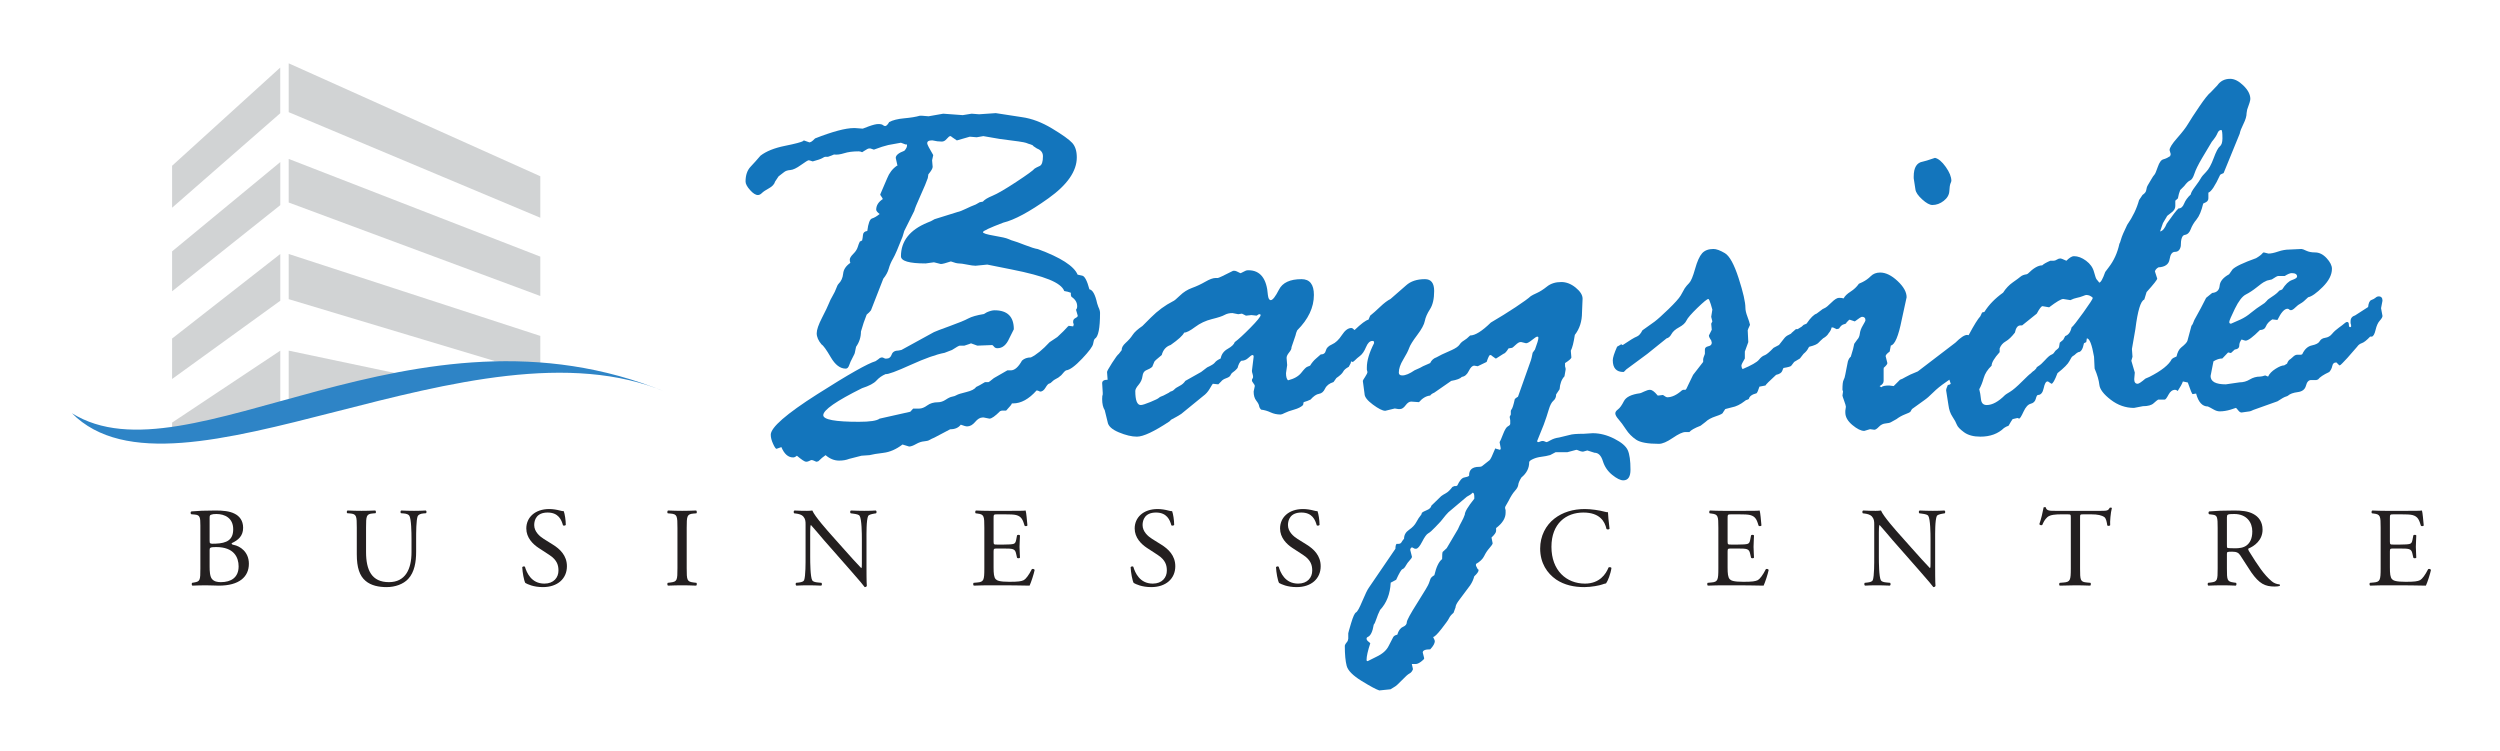 <?xml version="1.0" encoding="UTF-8" standalone="no"?> <svg xmlns="http://www.w3.org/2000/svg" xmlns:xlink="http://www.w3.org/1999/xlink" xmlns:serif="http://www.serif.com/" width="100%" height="100%" viewBox="0 0 1191 358" version="1.1" xml:space="preserve" style="fill-rule:evenodd;clip-rule:evenodd;stroke-linejoin:round;stroke-miterlimit:2;"> <g id="Layer-1" serif:id="Layer 1"> <g transform="matrix(1,0,0,1,99.863,252.233)"> <path d="M0,17.736C0,19.672 0.107,22.412 1.129,23.595C2.152,24.832 3.765,25.101 5.373,25.101C10.156,25.101 13.814,22.949 13.814,17.576C13.814,13.329 11.662,8.386 3.119,8.386C0.214,8.386 0,8.707 0,9.783L0,17.736ZM0,5.267C0,6.773 0.056,6.88 2.793,6.773C8.278,6.557 11.235,4.946 11.235,-0.106C11.235,-5.373 7.312,-7.362 3.226,-7.362C2.045,-7.362 1.236,-7.255 0.753,-7.039C0.214,-6.879 0,-6.609 0,-5.642L0,5.267ZM-4.407,-1.88C-4.407,-5.856 -4.621,-6.879 -7.042,-7.093L-8.762,-7.255C-9.189,-7.576 -9.139,-8.383 -8.706,-8.598C-5.806,-8.868 -2.147,-9.029 2.849,-9.029C6.233,-9.029 9.459,-8.759 11.876,-7.522C14.191,-6.395 15.962,-4.245 15.962,-0.806C15.962,3.064 13.708,5.053 10.481,6.557C10.481,7.096 10.909,7.257 11.5,7.363C14.405,7.903 18.705,10.59 18.705,16.339C18.705,22.575 14.084,26.765 4.406,26.765C2.849,26.765 0.214,26.605 -2.041,26.605C-4.407,26.605 -6.233,26.712 -8.223,26.765C-8.543,26.605 -8.65,25.745 -8.33,25.422L-7.363,25.261C-4.514,24.778 -4.407,24.185 -4.407,18.543L-4.407,-1.88Z" style="fill:rgb(35,31,32);fill-rule:nonzero;"></path> </g> <g transform="matrix(1,0,0,1,196.044,266.045)"> <path d="M0,-9.189C0,-12.522 -0.107,-18.702 -1.018,-20.314C-1.395,-20.96 -2.361,-21.335 -3.709,-21.444L-5.053,-21.551C-5.374,-21.927 -5.267,-22.625 -4.941,-22.841C-2.9,-22.734 -0.911,-22.68 1.185,-22.68C3.439,-22.68 4.89,-22.734 6.828,-22.841C7.256,-22.571 7.205,-21.874 6.935,-21.551L5.643,-21.444C4.3,-21.335 3.282,-20.851 2.956,-20.154C2.203,-18.381 2.203,-12.199 2.203,-9.189L2.203,-3.116C2.203,1.56 1.45,6.503 -1.557,9.729C-3.867,12.256 -7.846,13.652 -11.82,13.652C-15.53,13.652 -19.239,12.953 -21.875,10.696C-24.719,8.332 -26.067,4.41 -26.067,-1.986L-26.067,-14.671C-26.067,-20.261 -26.174,-21.174 -29.289,-21.444L-30.632,-21.551C-30.957,-21.765 -30.851,-22.68 -30.525,-22.841C-27.838,-22.734 -26.012,-22.68 -23.859,-22.68C-21.656,-22.68 -19.885,-22.734 -17.25,-22.841C-16.929,-22.68 -16.822,-21.765 -17.143,-21.551L-18.435,-21.444C-21.549,-21.174 -21.656,-20.261 -21.656,-14.671L-21.656,-3.063C-21.656,5.59 -18.969,11.289 -10.747,11.289C-2.957,11.289 0,5.16 0,-3.009L0,-9.189Z" style="fill:rgb(35,31,32);fill-rule:nonzero;"></path> </g> <g transform="matrix(1,0,0,1,258.633,242.505)"> <path d="M0,37.192C-4.513,37.192 -7.363,35.796 -8.385,35.203C-9.032,34.022 -9.729,30.206 -9.835,27.68C-9.566,27.303 -8.762,27.196 -8.543,27.517C-7.739,30.259 -5.536,35.526 0.697,35.526C5.215,35.526 7.418,32.569 7.418,29.346C7.418,26.98 6.935,24.347 3.007,21.82L-2.096,18.49C-4.783,16.714 -7.902,13.651 -7.902,9.245C-7.902,4.139 -3.923,0 3.063,0C4.727,0 6.666,0.322 8.06,0.699C8.762,0.915 9.515,1.022 9.942,1.022C10.426,2.312 10.909,5.321 10.909,7.578C10.696,7.901 9.835,8.062 9.566,7.739C8.869,5.159 7.418,1.666 2.259,1.666C-3.007,1.666 -4.137,5.159 -4.137,7.632C-4.137,10.751 -1.557,13.007 0.432,14.244L4.727,16.931C8.116,19.027 11.449,22.144 11.449,27.25C11.449,33.162 6.986,37.192 0,37.192" style="fill:rgb(35,31,32);fill-rule:nonzero;"></path> </g> <g transform="matrix(1,0,0,1,322.737,270.666)"> <path d="M0,-19.13C0,-24.829 -0.107,-25.742 -3.277,-26.009L-4.621,-26.119C-4.946,-26.332 -4.839,-27.301 -4.514,-27.462C-1.827,-27.355 0,-27.301 2.259,-27.301C4.406,-27.301 6.233,-27.355 8.92,-27.462C9.245,-27.301 9.352,-26.332 9.027,-26.119L7.683,-26.009C4.513,-25.742 4.406,-24.829 4.406,-19.13L4.406,0.002C4.406,5.699 4.513,6.452 7.683,6.828L9.027,6.989C9.352,7.204 9.245,8.171 8.92,8.332C6.233,8.225 4.406,8.171 2.259,8.171C0,8.171 -1.827,8.225 -4.514,8.332C-4.839,8.171 -4.946,7.311 -4.621,6.989L-3.277,6.828C-0.107,6.452 0,5.699 0,0.002L0,-19.13Z" style="fill:rgb(35,31,32);fill-rule:nonzero;"></path> </g> <g transform="matrix(1,0,0,1,412.796,253.2)"> <path d="M0,16.502C0,18.115 0,24.508 0.158,25.907C0.051,26.228 -0.27,26.498 -0.86,26.498C-1.506,25.585 -3.063,23.702 -7.739,18.382L-20.21,4.193C-21.661,2.527 -25.314,-1.88 -26.444,-3.062L-26.55,-3.062C-26.769,-2.416 -26.82,-1.18 -26.82,0.431L-26.82,12.149C-26.82,14.675 -26.769,21.661 -25.854,23.274C-25.533,23.865 -24.454,24.188 -23.111,24.294L-21.447,24.455C-21.122,24.885 -21.177,25.531 -21.554,25.798C-23.971,25.691 -25.854,25.638 -27.843,25.638C-30.097,25.638 -31.552,25.691 -33.43,25.798C-33.807,25.531 -33.862,24.778 -33.537,24.455L-32.086,24.294C-30.85,24.134 -29.99,23.811 -29.721,23.218C-28.972,21.285 -29.023,14.729 -29.023,12.149L-29.023,-3.383C-29.023,-4.889 -29.079,-6.019 -30.208,-7.255C-30.957,-8.006 -32.249,-8.382 -33.537,-8.543L-34.453,-8.652C-34.773,-8.975 -34.773,-9.779 -34.346,-9.996C-32.086,-9.835 -29.237,-9.835 -28.271,-9.835C-27.411,-9.835 -26.5,-9.889 -25.797,-9.996C-24.724,-7.255 -18.384,-0.16 -16.608,1.83L-11.397,7.687C-7.688,11.826 -5.052,14.835 -2.528,17.415L-2.421,17.415C-2.203,17.146 -2.203,16.286 -2.203,15.158L-2.203,3.656C-2.203,1.13 -2.259,-5.856 -3.281,-7.469C-3.602,-7.953 -4.462,-8.275 -6.614,-8.543L-7.525,-8.652C-7.902,-8.975 -7.851,-9.835 -7.418,-9.996C-4.945,-9.889 -3.119,-9.835 -1.078,-9.835C1.237,-9.835 2.631,-9.889 4.458,-9.996C4.89,-9.726 4.89,-8.975 4.565,-8.652L3.816,-8.543C2.097,-8.275 1.018,-7.846 0.804,-7.415C-0.107,-5.479 0,1.184 0,3.656L0,16.502Z" style="fill:rgb(35,31,32);fill-rule:nonzero;"></path> </g> <g transform="matrix(1,0,0,1,468.937,270.775)"> <path d="M0,-19.348C0,-24.937 -0.107,-25.744 -3.277,-26.118L-4.137,-26.227C-4.462,-26.441 -4.355,-27.41 -4.03,-27.571C-1.72,-27.464 0.106,-27.41 2.311,-27.41L12.415,-27.41C15.855,-27.41 19.025,-27.41 19.671,-27.571C19.992,-26.657 20.317,-22.787 20.531,-20.422C20.317,-20.098 19.457,-19.992 19.187,-20.315C18.379,-22.841 17.896,-24.721 15.102,-25.421C13.973,-25.69 12.253,-25.744 9.887,-25.744L6.02,-25.744C4.406,-25.744 4.406,-25.635 4.406,-23.594L4.406,-12.845C4.406,-11.339 4.569,-11.339 6.182,-11.339L9.296,-11.339C11.556,-11.339 13.22,-11.446 13.865,-11.662C14.512,-11.876 14.889,-12.199 15.158,-13.542L15.585,-15.745C15.855,-16.069 16.766,-16.069 16.984,-15.692C16.984,-14.402 16.766,-12.306 16.766,-10.265C16.766,-8.329 16.984,-6.286 16.984,-5.106C16.766,-4.729 15.855,-4.729 15.585,-5.052L15.102,-7.146C14.889,-8.116 14.512,-8.919 13.438,-9.189C12.685,-9.405 11.393,-9.459 9.296,-9.459L6.182,-9.459C4.569,-9.459 4.406,-9.405 4.406,-8.006L4.406,-0.43C4.406,2.42 4.569,4.247 5.429,5.16C6.075,5.806 7.2,6.397 11.932,6.397C16.068,6.397 17.631,6.183 18.812,5.59C19.778,5.053 21.229,3.173 22.628,0.377C23.004,0.108 23.757,0.27 23.971,0.754C23.595,2.633 22.251,6.773 21.554,8.223C16.715,8.116 11.932,8.063 7.148,8.063L2.311,8.063C0,8.063 -1.827,8.116 -4.997,8.223C-5.322,8.063 -5.43,7.203 -5.104,6.88L-3.333,6.719C-0.27,6.45 0,5.643 0,0.001L0,-19.348Z" style="fill:rgb(35,31,32);fill-rule:nonzero;"></path> </g> <g transform="matrix(1,0,0,1,548.464,242.505)"> <path d="M0,37.192C-4.514,37.192 -7.362,35.796 -8.386,35.203C-9.026,34.022 -9.729,30.206 -9.836,27.68C-9.566,27.303 -8.762,27.196 -8.543,27.517C-7.739,30.259 -5.536,35.526 0.697,35.526C5.216,35.526 7.419,32.569 7.419,29.346C7.419,26.98 6.936,24.347 3.012,21.82L-2.097,18.49C-4.783,16.714 -7.902,13.651 -7.902,9.245C-7.902,4.139 -3.923,0 3.063,0C4.732,0 6.666,0.322 8.061,0.699C8.762,0.915 9.515,1.022 9.942,1.022C10.426,2.312 10.909,5.321 10.909,7.578C10.695,7.901 9.836,8.062 9.566,7.739C8.869,5.159 7.419,1.666 2.259,1.666C-3.012,1.666 -4.137,5.159 -4.137,7.632C-4.137,10.751 -1.557,13.007 0.428,14.244L4.732,16.931C8.116,19.027 11.448,22.144 11.448,27.25C11.448,33.162 6.986,37.192 0,37.192" style="fill:rgb(35,31,32);fill-rule:nonzero;"></path> </g> <g transform="matrix(1,0,0,1,617.723,242.505)"> <path d="M0,37.192C-4.514,37.192 -7.363,35.796 -8.386,35.203C-9.027,34.022 -9.729,30.206 -9.836,27.68C-9.566,27.303 -8.762,27.196 -8.543,27.517C-7.739,30.259 -5.536,35.526 0.697,35.526C5.215,35.526 7.419,32.569 7.419,29.346C7.419,26.98 6.936,24.347 3.012,21.82L-2.097,18.49C-4.783,16.714 -7.902,13.651 -7.902,9.245C-7.902,4.139 -3.923,0 3.063,0C4.731,0 6.666,0.322 8.06,0.699C8.762,0.915 9.515,1.022 9.942,1.022C10.426,2.312 10.909,5.321 10.909,7.578C10.695,7.901 9.836,8.062 9.566,7.739C8.869,5.159 7.419,1.666 2.259,1.666C-3.012,1.666 -4.137,5.159 -4.137,7.632C-4.137,10.751 -1.558,13.007 0.428,14.244L4.731,16.931C8.116,19.027 11.448,22.144 11.448,27.25C11.448,33.162 6.986,37.192 0,37.192" style="fill:rgb(35,31,32);fill-rule:nonzero;"></path> </g> <g transform="matrix(1,0,0,1,740.506,275.129)"> <path d="M0,-28.055C3.923,-31.118 8.92,-32.624 14.507,-32.624C17.412,-32.624 21.498,-32.032 24.021,-31.332C24.668,-31.172 25.045,-31.065 25.528,-31.118C25.579,-29.882 25.849,-26.495 26.281,-23.219C26.012,-22.842 25.202,-22.788 24.826,-23.109C24.021,-26.765 21.604,-30.958 13.81,-30.958C5.587,-30.958 -1.399,-25.744 -1.399,-14.619C-1.399,-3.331 5.75,2.903 14.563,2.903C21.498,2.903 24.562,-1.611 25.798,-4.784C26.174,-5.051 26.979,-4.944 27.192,-4.567C26.815,-1.774 25.421,1.773 24.612,2.796C23.971,2.903 23.324,3.118 22.734,3.332C21.549,3.762 17.682,4.569 14.242,4.569C9.403,4.569 4.783,3.602 0.859,0.969C-3.439,-1.988 -6.772,-6.88 -6.772,-13.813C-6.772,-19.779 -4.086,-24.885 0,-28.055" style="fill:rgb(35,31,32);fill-rule:nonzero;"></path> </g> <g transform="matrix(1,0,0,1,818.624,270.775)"> <path d="M0,-19.348C0,-24.937 -0.107,-25.744 -3.277,-26.118L-4.137,-26.227C-4.463,-26.441 -4.355,-27.41 -4.03,-27.571C-1.72,-27.464 0.106,-27.41 2.31,-27.41L12.415,-27.41C15.854,-27.41 19.025,-27.41 19.671,-27.571C19.992,-26.657 20.317,-22.787 20.531,-20.422C20.317,-20.098 19.457,-19.992 19.187,-20.315C18.379,-22.841 17.896,-24.721 15.102,-25.421C13.973,-25.69 12.253,-25.744 9.887,-25.744L6.02,-25.744C4.406,-25.744 4.406,-25.635 4.406,-23.594L4.406,-12.845C4.406,-11.339 4.569,-11.339 6.182,-11.339L9.296,-11.339C11.556,-11.339 13.22,-11.446 13.865,-11.662C14.512,-11.876 14.888,-12.199 15.158,-13.542L15.585,-15.745C15.854,-16.069 16.766,-16.069 16.984,-15.692C16.984,-14.402 16.766,-12.306 16.766,-10.265C16.766,-8.329 16.984,-6.286 16.984,-5.106C16.766,-4.729 15.854,-4.729 15.585,-5.052L15.102,-7.146C14.888,-8.116 14.512,-8.919 13.438,-9.189C12.685,-9.405 11.393,-9.459 9.296,-9.459L6.182,-9.459C4.569,-9.459 4.406,-9.405 4.406,-8.006L4.406,-0.43C4.406,2.42 4.569,4.247 5.429,5.16C6.075,5.806 7.2,6.397 11.932,6.397C16.068,6.397 17.631,6.183 18.812,5.59C19.778,5.053 21.229,3.173 22.627,0.377C23.004,0.108 23.757,0.27 23.971,0.754C23.595,2.633 22.251,6.773 21.554,8.223C16.715,8.116 11.932,8.063 7.148,8.063L2.31,8.063C0,8.063 -1.827,8.116 -4.997,8.223C-5.322,8.063 -5.43,7.203 -5.104,6.88L-3.333,6.719C-0.27,6.45 0,5.643 0,0.001L0,-19.348Z" style="fill:rgb(35,31,32);fill-rule:nonzero;"></path> </g> <g transform="matrix(1,0,0,1,921.907,253.2)"> <path d="M0,16.502C0,18.115 0,24.508 0.158,25.907C0.052,26.228 -0.27,26.498 -0.859,26.498C-1.506,25.585 -3.063,23.702 -7.739,18.382L-20.21,4.193C-21.66,2.527 -25.313,-1.88 -26.443,-3.062L-26.551,-3.062C-26.769,-2.416 -26.82,-1.18 -26.82,0.431L-26.82,12.149C-26.82,14.675 -26.769,21.661 -25.854,23.274C-25.532,23.865 -24.454,24.188 -23.11,24.294L-21.446,24.455C-21.121,24.885 -21.177,25.531 -21.554,25.798C-23.971,25.691 -25.854,25.638 -27.843,25.638C-30.097,25.638 -31.552,25.691 -33.43,25.798C-33.807,25.531 -33.862,24.778 -33.537,24.455L-32.086,24.294C-30.85,24.134 -29.99,23.811 -29.721,23.218C-28.972,21.285 -29.023,14.729 -29.023,12.149L-29.023,-3.383C-29.023,-4.889 -29.079,-6.019 -30.209,-7.255C-30.957,-8.006 -32.249,-8.382 -33.537,-8.543L-34.452,-8.652C-34.773,-8.975 -34.773,-9.779 -34.346,-9.996C-32.086,-9.835 -29.237,-9.835 -28.271,-9.835C-27.41,-9.835 -26.499,-9.889 -25.797,-9.996C-24.724,-7.255 -18.384,-0.16 -16.607,1.83L-11.397,7.687C-7.687,11.826 -5.053,14.835 -2.528,17.415L-2.422,17.415C-2.203,17.146 -2.203,16.286 -2.203,15.158L-2.203,3.656C-2.203,1.13 -2.259,-5.856 -3.281,-7.469C-3.602,-7.953 -4.462,-8.275 -6.614,-8.543L-7.525,-8.652C-7.901,-8.975 -7.851,-9.835 -7.418,-9.996C-4.945,-9.889 -3.118,-9.835 -1.078,-9.835C1.236,-9.835 2.631,-9.889 4.458,-9.996C4.891,-9.726 4.891,-8.975 4.564,-8.652L3.816,-8.543C2.097,-8.275 1.019,-7.846 0.805,-7.415C-0.106,-5.479 0,1.184 0,3.656L0,16.502Z" style="fill:rgb(35,31,32);fill-rule:nonzero;"></path> </g> <g transform="matrix(1,0,0,1,990.943,249.762)"> <path d="M0,21.014C0,26.657 0.106,27.463 3.226,27.733L4.945,27.893C5.267,28.109 5.159,29.076 4.839,29.237C1.775,29.13 -0.056,29.076 -2.203,29.076C-4.355,29.076 -6.233,29.13 -9.673,29.237C-9.999,29.076 -10.105,28.163 -9.673,27.893L-7.739,27.733C-4.677,27.463 -4.407,26.657 -4.407,21.014L-4.407,-3.01C-4.407,-4.677 -4.407,-4.731 -6.02,-4.731L-8.976,-4.731C-11.286,-4.731 -14.242,-4.621 -15.586,-3.385C-16.878,-2.204 -17.412,-1.021 -18.003,0.322C-18.436,0.645 -19.188,0.376 -19.402,-0.054C-18.542,-2.471 -17.738,-5.911 -17.361,-8.061C-17.198,-8.17 -16.502,-8.223 -16.339,-8.061C-16.018,-6.341 -14.242,-6.397 -11.77,-6.397L9.998,-6.397C12.898,-6.397 13.382,-6.504 14.19,-7.901C14.456,-8.007 15.046,-7.954 15.157,-7.74C14.563,-5.537 14.19,-1.181 14.349,0.429C14.135,0.859 13.22,0.859 12.954,0.538C12.792,-0.805 12.415,-2.795 11.606,-3.385C10.375,-4.3 8.329,-4.731 5.373,-4.731L1.557,-4.731C-0.056,-4.731 0,-4.677 0,-2.902L0,21.014Z" style="fill:rgb(35,31,32);fill-rule:nonzero;"></path> </g> <g transform="matrix(1,0,0,1,1060.9,263.466)"> <path d="M0,-4.299C0,-3.33 0,-2.74 0.162,-2.526C0.32,-2.363 1.129,-2.257 3.871,-2.257C5.806,-2.257 7.846,-2.47 9.407,-3.653C10.857,-4.783 12.095,-6.663 12.095,-10.319C12.095,-14.565 9.459,-18.595 3.495,-18.595C0.162,-18.595 0,-18.381 0,-16.875L0,-4.299ZM-4.407,-11.985C-4.407,-17.089 -4.569,-18.005 -6.772,-18.272L-8.493,-18.488C-8.869,-18.755 -8.869,-19.615 -8.437,-19.831C-5.43,-20.101 -1.721,-20.261 3.546,-20.261C6.879,-20.261 10.049,-19.992 12.521,-18.648C15.102,-17.305 16.984,-14.885 16.984,-11.125C16.984,-6.019 12.954,-3.223 10.268,-2.15C9.998,-1.826 10.268,-1.29 10.532,-0.86C14.832,6.073 17.682,10.373 21.335,13.436C22.251,14.243 23.594,14.835 25.044,14.942C25.313,15.049 25.369,15.479 25.1,15.695C24.616,15.855 23.757,15.962 22.734,15.962C18.165,15.962 15.427,14.619 11.611,9.192C10.212,7.203 8.009,3.493 6.345,1.076C5.535,-0.107 4.676,-0.643 2.528,-0.643C0.106,-0.643 0,-0.59 0,0.537L0,7.31C0,12.952 0.106,13.599 3.226,14.029L4.354,14.189C4.676,14.459 4.568,15.372 4.248,15.533C1.826,15.426 0,15.372 -2.147,15.372C-4.407,15.372 -6.341,15.426 -8.869,15.533C-9.19,15.372 -9.297,14.566 -8.977,14.189L-7.633,14.029C-4.514,13.652 -4.407,12.952 -4.407,7.31L-4.407,-11.985Z" style="fill:rgb(35,31,32);fill-rule:nonzero;"></path> </g> <g transform="matrix(1,0,0,1,1134.14,270.775)"> <path d="M0,-19.348C0,-24.937 -0.107,-25.744 -3.277,-26.118L-4.137,-26.227C-4.463,-26.441 -4.355,-27.41 -4.03,-27.571C-1.72,-27.464 0.106,-27.41 2.31,-27.41L12.415,-27.41C15.854,-27.41 19.025,-27.41 19.671,-27.571C19.992,-26.657 20.317,-22.787 20.531,-20.422C20.317,-20.098 19.457,-19.992 19.187,-20.315C18.379,-22.841 17.896,-24.721 15.102,-25.421C13.973,-25.69 12.253,-25.744 9.887,-25.744L6.02,-25.744C4.406,-25.744 4.406,-25.635 4.406,-23.594L4.406,-12.845C4.406,-11.339 4.569,-11.339 6.182,-11.339L9.296,-11.339C11.556,-11.339 13.22,-11.446 13.865,-11.662C14.512,-11.876 14.888,-12.199 15.157,-13.542L15.585,-15.745C15.854,-16.069 16.766,-16.069 16.984,-15.692C16.984,-14.402 16.766,-12.306 16.766,-10.265C16.766,-8.329 16.984,-6.286 16.984,-5.106C16.766,-4.729 15.854,-4.729 15.585,-5.052L15.102,-7.146C14.888,-8.116 14.512,-8.919 13.438,-9.189C12.685,-9.405 11.393,-9.459 9.296,-9.459L6.182,-9.459C4.569,-9.459 4.406,-9.405 4.406,-8.006L4.406,-0.43C4.406,2.42 4.569,4.247 5.429,5.16C6.075,5.806 7.2,6.397 11.932,6.397C16.068,6.397 17.631,6.183 18.812,5.59C19.778,5.053 21.229,3.173 22.627,0.377C23.004,0.108 23.757,0.27 23.971,0.754C23.594,2.633 22.251,6.773 21.554,8.223C16.715,8.116 11.932,8.063 7.148,8.063L2.31,8.063C0,8.063 -1.827,8.116 -4.997,8.223C-5.322,8.063 -5.43,7.203 -5.104,6.88L-3.333,6.719C-0.27,6.45 0,5.643 0,0.001L0,-19.348Z" style="fill:rgb(35,31,32);fill-rule:nonzero;"></path> </g> <g transform="matrix(1,0,0,1,482.602,81.688)"> <path d="M0,110.496L-0.548,110.496C-0.548,110.862 -1.462,112.004 -3.285,113.92L-5.337,113.92L-6.154,114.194C-8.525,116.569 -10.214,117.755 -11.213,117.755L-13.95,117.205L-14.498,117.205C-15.682,117.205 -16.865,117.914 -18.053,119.328C-19.236,120.745 -20.513,121.451 -21.878,121.451C-22.426,121.451 -23.432,121.177 -24.89,120.629C-25.984,122.09 -27.669,122.819 -29.948,122.819L-37.471,126.79C-38.381,127.157 -39.133,127.523 -39.727,127.886C-40.32,128.252 -41.207,128.481 -42.391,128.57C-43.578,128.663 -44.854,129.097 -46.224,129.871C-47.589,130.648 -48.684,131.036 -49.501,131.036L-52.647,130.078C-55.655,132.36 -58.686,133.685 -61.743,134.047C-64.797,134.413 -67.006,134.78 -68.371,135.142L-72.2,135.416L-78.08,136.924C-79.449,137.471 -81.045,137.745 -82.865,137.745C-85.148,137.745 -87.288,136.877 -89.293,135.142C-90.388,135.875 -91.525,136.833 -92.713,138.019L-93.534,138.292C-93.719,138.292 -94.082,138.156 -94.625,137.882C-95.173,137.608 -95.632,137.471 -95.994,137.471C-96.179,137.471 -96.519,137.608 -97.02,137.882C-97.521,138.156 -98.045,138.292 -98.593,138.292C-99.229,138.292 -100.691,137.334 -102.969,135.416C-103.605,135.966 -104.2,136.239 -104.747,136.239C-107.118,136.239 -108.984,134.595 -110.354,131.309L-112.678,132.131C-113.041,132.131 -113.588,131.333 -114.317,129.735C-115.05,128.138 -115.412,126.7 -115.412,125.422C-115.412,121.954 -108.024,115.518 -93.253,106.116C-78.478,96.715 -69.22,91.464 -65.476,90.369L-64.107,89.411C-63.559,88.863 -62.965,88.589 -62.325,88.589C-62.144,88.589 -61.689,88.772 -60.957,89.137L-60.136,89.137C-59.04,89.137 -58.266,88.498 -57.807,87.221C-57.352,85.942 -56.257,85.302 -54.521,85.302L-53.152,85.028L-37.679,76.54C-36.95,76.176 -34.44,75.217 -30.148,73.663C-25.857,72.113 -22.915,70.905 -21.319,70.035C-19.723,69.169 -17.231,68.462 -13.854,67.913L-12.485,67.091C-11.027,66.455 -9.794,66.133 -8.787,66.133C-2.672,66.133 0.386,69.146 0.386,75.171L-1.805,79.551C-3.174,82.657 -5.048,84.207 -7.419,84.207C-8.151,84.207 -8.699,83.956 -9.062,83.455C-9.428,82.954 -9.748,82.702 -10.021,82.702L-17.004,82.975L-20.016,81.88C-20.108,81.971 -21.157,82.337 -23.166,82.975L-25.355,82.975C-25.723,82.975 -26.956,83.66 -29.054,85.028L-32.612,86.397C-36.538,87.13 -41.925,89.046 -48.769,92.148C-55.616,95.254 -59.588,96.715 -60.683,96.53C-62.418,97.263 -63.879,98.288 -65.063,99.611C-66.25,100.935 -68.533,102.144 -71.911,103.239C-84.234,109.357 -90.396,113.646 -90.396,116.11C-90.396,118.211 -84.739,119.26 -73.43,119.26C-68.144,119.26 -64.859,118.759 -63.579,117.755L-48.942,114.468L-47.573,112.962L-44.7,112.962C-43.517,112.962 -42.236,112.46 -40.868,111.456C-39.503,110.452 -37.814,109.949 -35.809,109.949C-34.533,109.949 -33.279,109.538 -32.046,108.717C-30.815,107.895 -29.79,107.415 -28.969,107.278C-28.147,107.142 -27.442,106.893 -26.848,106.526C-26.254,106.162 -24.728,105.684 -22.264,105.088C-19.804,104.496 -18.25,103.698 -17.609,102.692L-15.971,101.871C-15.424,101.506 -14.556,101.005 -13.372,100.365L-11.729,100.365C-11.545,100.365 -10.681,99.727 -9.127,98.447L-2.699,94.751L-1.057,94.751C0.768,94.751 2.545,93.199 4.28,90.095C5.371,89.092 6.786,88.589 8.521,88.589C11.166,87.311 14.135,84.892 17.42,81.332L21.118,78.867C23.309,76.86 24.997,75.171 26.185,73.8C26.366,73.8 26.458,73.712 26.458,73.527L28.648,73.8L28.922,72.979C28.922,72.798 28.83,72.48 28.648,72.021L28.648,71.474C28.648,70.745 29.011,70.197 29.743,69.831C30.473,69.466 30.839,69.1 30.839,68.736L30.018,65.859C30.38,65.495 30.564,64.947 30.564,64.217C30.564,62.391 29.651,60.885 27.827,59.698L27.554,58.876L27.554,57.781C26.64,57.417 25.587,57.143 24.403,56.96C23.671,54.953 21.276,53.125 17.216,51.483C13.152,49.84 7.202,48.244 -0.637,46.69L-12.254,44.363L-17.856,44.911C-18.771,44.911 -20.112,44.727 -21.89,44.363C-23.667,43.999 -24.967,43.816 -25.784,43.816C-26.605,43.816 -27.878,43.496 -29.609,42.855C-32.069,43.679 -33.665,44.089 -34.394,44.089L-37.671,43.266L-41.635,43.816C-49.47,43.816 -53.388,42.674 -53.388,40.392C-53.388,33.181 -49.188,27.841 -40.791,24.371C-39.695,24.008 -38.555,23.461 -37.367,22.728L-26.412,19.306C-25.499,19.123 -24.199,18.62 -22.511,17.799C-20.821,16.977 -19.244,16.293 -17.783,15.746L-15.867,14.65L-14.363,14.376C-13.631,13.465 -12.104,12.528 -9.774,11.57C-7.445,10.611 -3.679,8.419 1.522,4.997C6.729,1.573 9.651,-0.549 10.287,-1.371C10.839,-1.733 11.633,-2.144 12.686,-2.603C13.734,-3.058 14.259,-4.609 14.259,-7.258C14.259,-8.992 13.299,-10.224 11.378,-10.954L9.731,-12.049C9.547,-12.414 9.115,-12.688 8.429,-12.873C7.742,-13.054 7.01,-13.304 6.234,-13.624C5.456,-13.944 1.318,-14.559 -6.181,-15.473L-14.136,-16.842L-17.293,-16.295L-20.586,-16.568L-26.76,-14.789L-29.362,-16.568C-29.362,-16.752 -29.547,-16.842 -29.913,-16.842C-30.28,-16.842 -30.827,-16.408 -31.56,-15.543C-32.289,-14.673 -33.067,-14.241 -33.889,-14.241C-35.354,-14.241 -36.815,-14.422 -38.28,-14.789L-38.828,-14.789C-40.197,-14.789 -40.883,-14.33 -40.883,-13.42C-40.883,-12.873 -39.923,-11.001 -38.007,-7.806L-38.555,-5.34L-38.28,-2.192C-38.28,-1.459 -38.967,-0.275 -40.332,1.369L-40.605,3.148C-41.153,4.791 -42.313,7.577 -44.091,11.5C-45.869,15.427 -46.849,17.847 -47.029,18.759L-51.814,28.342L-52.636,31.082C-54.733,36.468 -56.233,39.936 -57.147,41.487C-58.057,43.04 -58.743,44.637 -59.198,46.28C-59.653,47.922 -60.521,49.52 -61.793,51.072L-67.669,66.133C-68.125,66.773 -68.807,67.457 -69.717,68.188C-70.72,70.652 -71.629,73.345 -72.447,76.266C-72.447,78.915 -73.222,81.332 -74.768,83.523L-75.315,86.123C-75.315,86.49 -75.682,87.336 -76.411,88.657C-77.136,89.981 -77.683,91.19 -78.049,92.285C-78.416,93.382 -78.963,93.93 -79.692,93.93C-82.341,93.93 -84.712,92.127 -86.81,88.52C-88.911,84.914 -90.373,82.885 -91.194,82.428C-92.748,80.602 -93.523,78.823 -93.523,77.087C-93.523,75.445 -92.678,72.979 -90.989,69.694C-89.301,66.407 -88.229,64.172 -87.77,62.985C-87.315,61.799 -86.698,60.542 -85.923,59.22C-85.148,57.897 -84.577,56.709 -84.211,55.659C-83.845,54.61 -83.482,53.902 -83.116,53.536C-81.836,52.26 -81.107,50.641 -80.922,48.676C-80.741,46.713 -79.604,45.001 -77.502,43.542C-77.683,43.085 -77.775,42.582 -77.775,42.034C-77.775,41.306 -77.228,40.392 -76.133,39.297C-75.038,38.202 -74.329,37.13 -74.008,36.079C-73.692,35.03 -73.349,34.14 -72.983,33.409L-71.888,32.861C-71.707,32.131 -71.568,31.242 -71.475,30.191C-71.387,29.142 -70.7,28.525 -69.424,28.342C-68.965,24.693 -68.213,22.707 -67.165,22.387C-66.116,22.067 -64.905,21.359 -63.536,20.265C-64.631,19.443 -65.179,18.759 -65.179,18.209C-65.179,16.202 -64.13,14.514 -62.028,13.144C-62.213,12.688 -62.464,12.254 -62.78,11.843C-63.101,11.433 -63.262,11.138 -63.262,10.953L-59.974,3.285C-58.971,0.731 -57.421,-1.278 -55.319,-2.739L-55.046,-2.739L-55.867,-6.437C-55.867,-7.713 -54.498,-8.855 -51.761,-9.859C-50.754,-10.954 -50.346,-11.959 -50.526,-12.873L-51.213,-12.873L-53.403,-13.694L-59.426,-12.599C-61.068,-12.233 -63.351,-11.502 -66.274,-10.407L-67.917,-10.954L-68.599,-10.954C-68.965,-10.954 -69.698,-10.59 -70.793,-9.859L-71.888,-9.175C-72.436,-9.448 -72.983,-9.586 -73.53,-9.586C-76.268,-9.586 -78.574,-9.289 -80.444,-8.695C-82.314,-8.101 -83.93,-7.895 -85.298,-8.08C-85.846,-7.806 -86.802,-7.44 -88.167,-6.984L-89.536,-6.984C-89.721,-6.984 -90.153,-6.778 -90.835,-6.368C-91.521,-5.957 -93.044,-5.431 -95.416,-4.793C-96.511,-5.157 -97.151,-5.34 -97.333,-5.34C-97.699,-5.34 -98.929,-4.588 -101.022,-3.083C-103.12,-1.575 -104.809,-0.775 -106.085,-0.686C-107.361,-0.594 -108.341,-0.275 -109.027,0.274C-109.709,0.821 -110.596,1.506 -111.691,2.327L-113.334,4.791C-113.696,6.071 -114.68,7.143 -116.272,8.009C-117.868,8.878 -118.986,9.63 -119.623,10.268C-120.263,10.908 -120.899,11.226 -121.535,11.226C-122.634,11.226 -123.887,10.428 -125.298,8.83C-126.713,7.236 -127.419,5.886 -127.419,4.791C-127.419,1.78 -126.621,-0.57 -125.025,-2.259C-123.428,-3.948 -121.855,-5.705 -120.301,-7.532C-117.563,-9.629 -113.708,-11.182 -108.738,-12.188C-103.764,-13.191 -100.822,-13.967 -99.908,-14.515C-99.908,-14.696 -99.819,-14.789 -99.634,-14.789L-97.309,-13.967C-96.762,-13.601 -95.755,-14.193 -94.298,-15.747C-85.904,-19.034 -79.746,-20.677 -75.821,-20.677L-75.273,-20.677L-71.58,-20.403L-68.703,-21.498C-66.698,-22.227 -65.194,-22.593 -64.188,-22.593C-63.093,-22.593 -62.364,-22.433 -61.998,-22.115C-61.635,-21.793 -61.269,-21.635 -60.903,-21.635C-60.355,-21.635 -59.719,-22.273 -58.986,-23.551C-57.255,-24.463 -54.86,-25.059 -51.803,-25.333C-48.745,-25.606 -46.258,-26.017 -44.342,-26.565L-43.521,-26.565L-40.235,-26.291L-33.257,-27.523L-23.952,-26.838L-19.707,-27.523L-16.148,-27.249L-8.209,-27.796L4.241,-25.88C8.896,-25.24 13.688,-23.436 18.612,-20.47C23.539,-17.503 26.736,-15.221 28.193,-13.624C29.655,-12.026 30.384,-9.722 30.384,-6.711C30.384,-0.139 25.872,6.366 16.846,12.802C7.823,19.237 0.667,23.095 -4.619,24.371C-11.094,26.836 -14.328,28.342 -14.328,28.89C-14.328,29.437 -12.559,30.01 -9.019,30.602C-5.479,31.196 -3.212,31.72 -2.214,32.177C-1.211,32.634 -0.351,32.954 0.378,33.135C1.103,33.318 2.872,33.956 5.687,35.051C8.502,36.146 10.542,36.787 11.814,36.968C22.718,40.987 29.038,45.048 30.773,49.154C31.047,49.246 31.775,49.407 32.963,49.634C34.146,49.864 35.292,52.03 36.387,56.139C37.938,56.413 39.171,58.649 40.081,62.848L40.633,64.491C41.18,65.585 41.454,66.544 41.454,67.365C41.454,74.67 40.633,78.778 38.986,79.688C38.619,80.055 38.346,80.852 38.165,82.084C37.983,83.316 36.226,85.692 32.894,89.204C29.562,92.721 27.029,94.57 25.294,94.751C24.839,94.934 24.063,95.709 22.969,97.078L21.604,98.173C20.143,98.906 19.163,99.543 18.662,100.091C18.161,100.639 17.683,100.959 17.228,101.049C16.769,101.142 16.175,101.801 15.45,103.035C14.722,104.267 13.854,104.882 12.852,104.882C12.666,104.701 12.211,104.519 11.486,104.334L11.213,104.334C7.564,108.443 3.825,110.496 0,110.496" style="fill:rgb(19,117,188);fill-rule:nonzero;"></path> </g> <g transform="matrix(1,0,0,1,702.355,220.071)"> <path d="M0,17.525C-3.012,21.267 -4.52,23.777 -4.52,25.057C-4.882,26.152 -5.387,27.269 -6.022,28.412C-6.663,29.551 -7.253,30.76 -7.801,32.04L-13.141,41.076L-15.053,42.856C-15.238,43.129 -15.327,44.271 -15.327,46.28C-16.881,47.465 -18.11,50.022 -19.024,53.947C-20.12,54.585 -20.76,55.225 -20.941,55.865L-21.623,57.782C-21.809,58.51 -23.609,61.568 -27.029,66.954C-30.453,72.341 -32.161,75.489 -32.161,76.403C-32.161,77.315 -32.778,78.046 -34.009,78.593C-35.242,79.141 -36.129,80.375 -36.677,82.291C-37.591,82.473 -38.23,82.839 -38.593,83.386L-40.783,87.631C-41.789,89.729 -43.752,91.464 -46.671,92.835L-50.777,94.888C-51.144,94.888 -51.325,94.703 -51.325,94.34C-51.325,92.606 -50.734,89.958 -49.547,86.4L-50.095,85.85C-50.916,85.303 -51.325,84.755 -51.325,84.207C-51.325,83.841 -51.144,83.567 -50.777,83.386C-49.408,82.839 -48.452,80.874 -47.904,77.498C-47.538,77.132 -47.13,76.243 -46.671,74.828C-46.216,73.413 -45.622,71.975 -44.89,70.515C-41.789,67.229 -40.097,62.893 -39.822,57.508L-37.224,56.139C-35.767,52.942 -34.764,51.254 -34.217,51.072C-33.669,50.887 -33.145,50.34 -32.64,49.43C-32.139,48.516 -31.525,47.67 -30.793,46.897C-30.063,46.12 -29.697,45.547 -29.697,45.185L-30.519,41.898C-30.519,41.35 -30.245,40.94 -29.697,40.666C-28.876,41.121 -28.421,41.35 -28.329,41.35L-27.781,41.35C-26.96,41.35 -25.98,40.232 -24.839,37.996C-23.698,35.757 -22.741,34.437 -21.967,34.026C-21.191,33.613 -20.073,32.632 -18.612,31.082L-16.014,28.342C-14.004,25.786 -12.774,24.325 -12.319,23.961L-3.559,16.567C-2.283,15.927 -1.369,15.289 -0.821,14.65C-0.273,14.65 0,15.289 0,16.567L0,17.525ZM-106.655,-63.944C-109.898,-60.657 -112.386,-58.375 -114.116,-57.098C-114.482,-56.003 -115.602,-54.93 -117.471,-53.881C-119.345,-52.83 -120.463,-51.299 -120.829,-49.294C-122.198,-48.654 -123.112,-48.014 -123.567,-47.376C-124.026,-46.736 -125.256,-45.961 -127.265,-45.049L-130.142,-42.857C-133.611,-40.941 -136.121,-39.525 -137.672,-38.614C-138.312,-37.607 -139.226,-36.809 -140.413,-36.217C-141.601,-35.621 -142.422,-35.074 -142.877,-34.575C-143.336,-34.071 -143.791,-33.774 -144.246,-33.684C-144.704,-33.591 -145.113,-33.364 -145.476,-32.999L-148.082,-31.631C-149.178,-31.265 -149.91,-30.898 -150.272,-30.534C-150.639,-30.169 -151.984,-29.508 -154.313,-28.55C-156.639,-27.59 -158.169,-27.112 -158.897,-27.112C-160.633,-27.112 -161.501,-29.348 -161.501,-33.821C-161.501,-34.55 -160.977,-35.533 -159.924,-36.765C-158.879,-37.996 -158.262,-39.366 -158.076,-40.873C-157.896,-42.379 -157.255,-43.337 -156.16,-43.747C-155.065,-44.158 -154.151,-44.683 -153.423,-45.323L-152.463,-47.65C-152.463,-47.923 -151.279,-49.018 -148.903,-50.936C-148.264,-53.4 -146.849,-54.997 -144.654,-55.729C-141.007,-58.284 -138.859,-60.246 -138.219,-61.618C-137.124,-61.618 -135.393,-62.506 -133.018,-64.286C-130.643,-66.067 -127.975,-67.32 -125.005,-68.053C-122.036,-68.782 -120.027,-69.443 -118.979,-70.037C-117.93,-70.63 -116.673,-70.927 -115.212,-70.927L-112.474,-70.38L-110.696,-70.653L-108.776,-69.695L-106.174,-69.969L-103.71,-69.695L-102.615,-70.38L-102.341,-70.38C-101.975,-70.38 -101.794,-70.243 -101.794,-69.969C-101.794,-69.236 -103.413,-67.229 -106.655,-63.944M73.103,-5.614C72.234,-7.532 70.083,-9.355 66.651,-11.091C63.22,-12.824 59.815,-13.694 56.43,-13.694L52.177,-13.42C48.791,-13.42 46.547,-13.235 45.452,-12.872L40.374,-11.639C38.909,-11.455 37.605,-11.045 36.46,-10.406C35.319,-9.767 34.656,-9.448 34.471,-9.448C34.286,-9.448 34.012,-9.539 33.649,-9.722C33.283,-9.903 32.917,-9.996 32.551,-9.996C32.188,-9.996 31.799,-9.903 31.39,-9.722C30.978,-9.539 30.681,-9.448 30.499,-9.448C30.133,-9.448 29.952,-9.629 29.952,-9.996L33.102,-17.8C34.012,-20.266 34.787,-22.593 35.427,-24.785C36.067,-26.975 36.819,-28.434 37.687,-29.165C38.554,-29.895 38.99,-30.898 38.99,-32.178L40.633,-34.642C40.813,-37.289 41.589,-39.342 42.957,-40.804C43.323,-42.72 43.505,-43.769 43.505,-43.954L43.505,-44.501L43.231,-45.597L43.231,-47.102C45.24,-48.38 46.246,-49.294 46.246,-49.842L45.973,-52.99C46.701,-54.359 47.342,-56.869 47.889,-60.52C50.168,-63.441 51.313,-67.002 51.313,-71.201L51.587,-77.773C51.587,-79.506 50.487,-81.265 48.298,-83.044C46.107,-84.826 43.825,-85.714 41.454,-85.714C38.712,-85.714 36.456,-85.007 34.675,-83.593C32.894,-82.177 31.298,-81.149 29.879,-80.513C28.464,-79.873 27.48,-79.37 26.933,-79.005C25.745,-77.91 23.324,-76.152 19.672,-73.734C16.017,-71.315 12.088,-68.874 7.885,-66.408C3.687,-62.302 0.397,-60.246 -1.978,-60.246C-3.077,-59.151 -4.057,-58.351 -4.928,-57.85C-5.795,-57.349 -6.501,-56.687 -7.049,-55.867C-7.596,-55.043 -8.807,-54.199 -10.681,-53.333C-12.555,-52.464 -14.128,-51.758 -15.408,-51.21L-18.011,-49.842C-19.38,-49.383 -20.386,-48.471 -21.025,-47.102L-24.45,-45.597C-25.363,-45.049 -26.277,-44.59 -27.191,-44.227L-28.425,-43.68C-30.8,-42.036 -32.763,-41.214 -34.316,-41.214C-35.412,-41.214 -35.959,-41.671 -35.959,-42.583C-35.959,-44.409 -35.254,-46.487 -33.839,-48.814C-32.424,-51.141 -31.49,-52.967 -31.031,-54.291C-30.576,-55.614 -29.3,-57.667 -27.199,-60.453C-25.098,-63.237 -23.891,-65.471 -23.57,-67.162C-23.251,-68.849 -22.43,-70.721 -21.103,-72.776C-19.784,-74.829 -19.121,-77.727 -19.121,-81.471C-19.121,-85.213 -20.578,-87.085 -23.501,-87.085C-27.334,-87.085 -30.346,-86.079 -32.539,-84.072L-39.915,-77.636C-41.373,-76.905 -43.031,-75.65 -44.894,-73.871C-46.76,-72.092 -48.329,-70.698 -49.602,-69.695L-50.419,-67.779C-51.642,-67.547 -53.895,-65.841 -57.052,-62.83C-57.613,-63.427 -58.13,-63.808 -58.57,-63.808C-60.12,-63.808 -61.62,-62.687 -63.073,-60.453C-64.531,-58.215 -66.104,-56.732 -67.785,-56.003C-69.47,-55.27 -70.449,-54.291 -70.724,-53.059C-70.997,-51.826 -71.814,-51.21 -73.18,-51.21L-75.362,-49.294C-76.453,-48.38 -77.409,-47.239 -78.23,-45.87L-79.596,-45.323C-80.139,-45.138 -81.072,-44.203 -82.391,-42.516C-83.714,-40.825 -85.826,-39.616 -88.741,-38.887C-89.378,-39.435 -89.697,-40.574 -89.697,-42.309L-89.15,-46.144L-89.424,-49.568C-89.424,-50.297 -89.034,-51.141 -88.26,-52.099C-87.484,-53.059 -87.095,-53.811 -87.095,-54.359L-87.095,-54.633L-85.179,-60.246C-84.997,-61.159 -84.724,-61.98 -84.357,-62.712C-79.063,-68.004 -76.414,-73.619 -76.414,-79.553C-76.414,-84.573 -78.377,-87.085 -82.303,-87.085C-87.781,-87.085 -91.367,-85.417 -93.056,-82.086C-94.749,-78.752 -96.052,-77.089 -96.962,-77.089C-97.694,-77.089 -98.149,-77.91 -98.335,-79.553C-98.882,-87.403 -101.99,-91.329 -107.658,-91.329C-108.205,-91.329 -108.661,-91.238 -109.026,-91.054L-111.221,-89.959L-111.495,-89.959C-112.867,-90.69 -113.734,-91.054 -114.098,-91.054L-114.923,-91.054C-119.402,-88.772 -121.824,-87.632 -122.187,-87.632L-123.281,-87.632C-124.473,-87.632 -126.097,-87.037 -128.151,-85.851C-130.207,-84.665 -132.309,-83.682 -134.456,-82.907C-136.604,-82.132 -138.527,-80.923 -140.217,-79.279C-141.905,-77.636 -143.027,-76.723 -143.575,-76.541C-147.322,-74.625 -150.793,-72.068 -153.993,-68.874L-158.104,-64.766C-160.39,-63.212 -161.944,-61.798 -162.766,-60.52C-163.59,-59.242 -164.689,-57.987 -166.059,-56.755C-167.427,-55.523 -168.066,-54.359 -167.975,-53.264L-169.347,-51.484C-169.895,-51.118 -170.967,-49.68 -172.562,-47.172C-174.163,-44.66 -174.957,-43.221 -174.957,-42.857L-174.684,-39.161C-176.419,-39.161 -177.286,-38.614 -177.286,-37.518L-177.013,-32.999L-177.013,-32.178C-177.197,-31.812 -177.286,-31.083 -177.286,-29.986C-177.286,-27.704 -176.878,-25.924 -176.057,-24.648L-174.684,-19.034C-174.409,-17.116 -172.632,-15.473 -169.347,-14.104C-166.059,-12.735 -163.186,-12.049 -160.718,-12.049C-157.706,-12.049 -152.547,-14.467 -145.24,-19.308L-144.419,-20.129C-142.321,-21.224 -140.726,-22.136 -139.627,-22.867L-129.22,-31.357C-127.943,-32.267 -126.891,-33.432 -126.069,-34.848C-125.248,-36.262 -124.747,-37.059 -124.562,-37.245L-121.959,-36.971L-120.591,-38.34C-120.136,-38.976 -119.314,-39.502 -118.127,-39.913C-116.943,-40.326 -116.257,-40.848 -116.071,-41.488L-115.523,-42.309C-114.429,-43.04 -113.519,-43.861 -112.786,-44.775C-112.327,-46.508 -111.737,-47.65 -111.005,-48.197C-109.729,-48.197 -108.61,-48.654 -107.65,-49.568C-106.69,-50.478 -106.031,-50.936 -105.665,-50.936C-105.302,-50.936 -105.117,-50.663 -105.117,-50.115L-105.938,-43.406C-105.938,-43.04 -105.85,-42.583 -105.665,-42.036C-105.483,-41.488 -105.391,-40.985 -105.391,-40.53C-105.391,-40.163 -105.483,-39.89 -105.665,-39.708C-105.85,-39.525 -105.938,-39.25 -105.938,-38.887C-105.938,-38.521 -105.711,-38.066 -105.256,-37.518C-104.797,-36.971 -104.569,-36.512 -104.569,-36.148L-105.117,-33.547C-105.117,-31.719 -104.708,-30.283 -103.887,-29.234C-103.065,-28.183 -102.61,-27.339 -102.519,-26.701C-102.43,-26.061 -102.105,-25.469 -101.559,-24.922C-100.008,-24.737 -98.501,-24.305 -97.043,-23.62C-95.586,-22.936 -93.985,-22.593 -92.25,-22.593C-91.888,-22.593 -91.225,-22.843 -90.269,-23.347C-89.309,-23.846 -87.851,-24.372 -85.888,-24.922C-83.926,-25.469 -82.487,-26.198 -81.573,-27.112L-81.3,-28.48C-80.023,-28.845 -78.929,-29.256 -78.015,-29.712C-76.557,-31.357 -75.212,-32.267 -73.978,-32.452C-72.744,-32.633 -71.787,-33.454 -71.105,-34.916C-70.419,-36.375 -69.073,-37.426 -67.064,-38.066L-65.695,-39.982C-63.964,-41.168 -62.893,-42.172 -62.479,-42.994C-62.071,-43.817 -61.18,-44.59 -59.812,-45.323L-58.852,-47.102L-58.734,-47.925C-58.533,-47.823 -58.28,-47.772 -58.1,-47.65C-57.737,-47.65 -57.309,-47.923 -56.812,-48.471C-56.314,-49.018 -55.523,-49.705 -54.44,-50.526C-53.353,-51.348 -52.404,-52.737 -51.587,-54.702C-50.773,-56.664 -49.771,-57.646 -48.583,-57.646C-48.036,-57.646 -47.762,-57.461 -47.762,-57.098L-47.762,-56.551C-50.045,-52.076 -51.186,-48.244 -51.186,-45.049L-51.186,-43.954C-51.005,-43.406 -50.912,-43.04 -50.912,-42.857C-50.912,-42.4 -51.278,-41.625 -52.007,-40.53C-52.74,-39.435 -53.103,-38.795 -53.103,-38.614L-52.281,-32.452C-52.281,-30.991 -50.955,-29.279 -48.302,-27.316C-45.652,-25.353 -43.687,-24.372 -42.406,-24.372L-37.88,-25.469L-36.233,-25.195L-35.408,-25.195C-34.494,-25.195 -33.604,-25.787 -32.736,-26.975C-31.864,-28.161 -30.978,-28.754 -30.06,-28.754L-26.354,-28.48C-24.708,-30.397 -22.927,-31.446 -21.007,-31.631C-20.641,-32.178 -20,-32.633 -19.086,-32.999L-10.993,-38.614C-8.34,-39.069 -6.647,-39.708 -5.915,-40.53C-4.546,-40.711 -3.447,-41.646 -2.626,-43.337C-1.801,-45.026 -0.934,-45.87 -0.016,-45.87C0.166,-45.87 0.713,-45.778 1.631,-45.597L5.884,-47.65C6.612,-49.842 7.16,-50.936 7.526,-50.936C7.985,-50.936 8.213,-50.844 8.213,-50.663L10.133,-49.294L10.411,-49.294L13.834,-51.484C14.563,-51.665 15.385,-52.533 16.298,-54.085L17.94,-54.359C18.126,-54.359 18.697,-54.815 19.653,-55.729C20.613,-56.64 21.365,-57.098 21.912,-57.098L22.46,-57.098L24.65,-56.551C25.29,-56.551 26.246,-57.075 27.526,-58.124C28.803,-59.173 29.624,-59.699 29.99,-59.699C30.356,-59.699 30.538,-59.516 30.538,-59.151C30.538,-58.33 29.99,-56.458 28.896,-53.538L27.801,-52.032C27.434,-50.115 27.16,-48.928 26.979,-48.471L20.817,-31.083C20.178,-30.717 19.676,-30.35 19.31,-29.986C18.674,-27.063 18.126,-25.376 17.667,-24.922L17.394,-24.372L17.394,-22.593L16.846,-21.497L17.119,-19.855L17.119,-18.21C17.119,-17.754 16.754,-17.343 16.024,-16.979C15.292,-16.614 14.521,-15.357 13.696,-13.213C12.875,-11.068 12.327,-9.812 12.054,-9.448L12.601,-6.437L12.327,-5.75L9.863,-6.437L9.863,-6.163C8.583,-2.969 7.716,-1.187 7.257,-0.823L3.964,1.78C3.602,2.142 3.054,2.327 2.321,2.327C-0.968,2.327 -2.568,3.74 -2.476,6.573C-2.842,6.935 -3.594,7.209 -4.738,7.394C-5.88,7.575 -7.002,8.853 -8.098,11.227L-8.645,11.501L-9.47,11.501L-10.43,11.911C-11.525,13.371 -12.578,14.377 -13.584,14.924C-14.587,15.472 -15.319,15.927 -15.774,16.293L-20.436,20.812C-20.617,21.724 -21.326,22.432 -22.561,22.935C-23.794,23.434 -24.597,23.87 -24.959,24.234L-25.232,25.057C-26.15,26.152 -26.948,27.361 -27.635,28.686C-28.317,30.006 -29.462,31.219 -31.062,32.314C-32.663,33.409 -33.461,34.822 -33.461,36.557C-34.009,37.195 -34.421,37.766 -34.694,38.269C-34.969,38.771 -35.47,39.023 -36.202,39.023L-37.023,39.023C-37.39,39.385 -37.571,40.163 -37.571,41.35L-50.184,59.835C-50.916,60.839 -51.965,62.985 -53.334,66.27C-54.702,69.557 -55.709,71.358 -56.345,71.68C-56.985,71.998 -57.76,73.687 -58.674,76.745C-59.584,79.802 -60.043,81.421 -60.043,81.607L-60.043,84.207L-60.316,85.303C-61.227,86.4 -61.686,87.173 -61.686,87.631C-61.686,91.737 -61.389,94.909 -60.795,97.148C-60.201,99.382 -57.829,101.778 -53.677,104.335C-49.521,106.889 -46.713,108.397 -45.252,108.854L-39.907,108.307L-38.122,107.211C-37.394,106.845 -36.183,105.773 -34.494,103.993C-32.802,102.214 -31.595,101.14 -30.862,100.775C-30.13,100.409 -29.582,99.725 -29.216,98.723L-29.767,96.257L-27.847,96.257C-27.206,96.257 -26.385,95.891 -25.383,95.161C-24.376,94.429 -23.871,93.882 -23.871,93.519L-24.558,90.779C-24.558,89.775 -23.37,89.274 -20.995,89.274C-19.533,87.72 -18.801,86.4 -18.801,85.303C-18.801,85.119 -19.075,84.482 -19.622,83.386C-18.986,83.386 -17.663,82.106 -15.65,79.552C-13.642,76.995 -12.427,75.285 -12.019,74.418C-11.605,73.55 -10.9,72.706 -9.895,71.884L-8.934,69.283C-8.934,68.551 -8.479,67.548 -7.565,66.27L-1.947,58.74C-1.033,57.371 -0.394,55.954 -0.027,54.495C1.342,53.216 2.028,52.258 2.028,51.62C2.028,51.254 1.894,51.072 1.619,51.072L0.794,49.43L0.794,48.607C2.711,47.512 4.014,46.257 4.7,44.841C5.383,43.426 6.227,42.148 7.233,41.009C8.239,39.866 8.741,39.112 8.741,38.749L8.193,36.01C9.655,34.641 10.388,33.59 10.388,32.861L10.388,31.493C13.402,29.21 14.914,26.789 14.914,24.234L14.914,23.002C14.729,22.455 14.637,22.088 14.637,21.907C14.637,21.541 14.817,21.086 15.188,20.538L16.283,18.622C17.378,16.43 18.407,14.809 19.367,13.76C20.324,12.709 20.853,11.751 20.944,10.885C21.033,10.016 21.539,8.853 22.452,7.394C24.92,5.385 26.154,2.965 26.154,0.137C26.154,-0.322 26.747,-0.823 27.936,-1.37C29.123,-1.918 30.473,-2.284 31.979,-2.465C33.483,-2.648 34.88,-2.922 36.159,-3.287L38.766,-4.655L44.384,-4.655L48.498,-5.75L48.911,-5.75C50.19,-5.203 51.012,-4.929 51.379,-4.929L51.926,-4.929L53.843,-5.476L57.271,-4.382C59.098,-4.382 60.424,-3.057 61.245,-0.412C62.066,2.235 63.555,4.427 65.703,6.16C67.851,7.893 69.608,8.763 70.981,8.763C73.264,8.763 74.409,7.072 74.409,3.696C74.409,-0.596 73.974,-3.697 73.103,-5.614" style="fill:rgb(19,117,188);fill-rule:nonzero;"></path> </g> <g transform="matrix(1,0,0,1,772.034,163.956)"> <path d="M0,-0.162L0.243,0C0.244,-0.006 0.273,-0.019 0.273,-0.025C0.273,-0.114 0.185,-0.162 0,-0.162" style="fill:rgb(19,117,188);fill-rule:nonzero;"></path> </g> <g transform="matrix(1,0,0,1,915.729,77.875)"> <path d="M0,17.116C1.962,18.895 3.582,19.786 4.861,19.786C6.778,19.786 8.579,19.125 10.271,17.801C11.956,16.478 12.847,14.924 12.939,13.144C13.028,11.365 13.213,10.156 13.487,9.516C13.761,8.878 13.899,8.468 13.899,8.284C13.899,6.366 13.009,4.155 11.228,1.643C9.45,-0.867 7.738,-2.304 6.096,-2.67C2.899,-1.575 0.979,-0.979 0.343,-0.891C-2.58,-0.432 -4.037,1.94 -4.037,6.229L-4.037,7.053L-3.216,12.391C-3.035,13.762 -1.963,15.335 0,17.116" style="fill:rgb(19,117,188);fill-rule:nonzero;"></path> </g> <g transform="matrix(1,0,0,1,1064.69,101.905)"> <path d="M0,45.186C1.781,41.537 3.516,39.277 5.204,38.408C6.894,37.542 8.629,36.401 10.406,34.985C12.188,33.57 13.26,32.772 13.626,32.589L15.269,31.768L17.598,31.22C19.24,30.125 20.242,29.576 20.608,29.576L23.759,29.576C25.216,28.665 26.312,28.207 27.044,28.207C28.775,28.207 29.646,28.754 29.646,29.852C29.646,30.399 28.845,30.947 27.249,31.494C25.652,32.041 24.075,33.547 22.524,36.013L21.156,36.561C20.424,37.472 19.31,38.408 17.802,39.368C16.294,40.326 15.449,40.989 15.269,41.352L14.173,42.448C11.344,44.274 9.177,45.826 7.669,47.103C6.161,48.383 4.541,49.432 2.806,50.253L-1.848,52.306C-2.396,52.306 -2.669,52.032 -2.669,51.484C-2.669,50.937 -1.778,48.837 0,45.186M-72.184,46.965C-75.199,51.165 -77.073,53.538 -77.802,54.085C-78.261,56.275 -79.264,57.646 -80.817,58.194L-81.773,59.973L-83.42,61.342L-83.693,62.986C-83.693,63.534 -84.013,64.035 -84.649,64.492C-85.29,64.949 -85.749,65.429 -86.021,65.93C-86.296,66.432 -86.773,66.819 -87.46,67.093C-88.146,67.367 -89.126,68.213 -90.406,69.626C-91.687,71.043 -92.712,71.978 -93.487,72.433C-94.262,72.892 -94.651,73.303 -94.651,73.665L-95.75,74.76C-95.932,74.76 -96.479,75.219 -97.393,76.131C-97.667,76.222 -99.013,77.478 -101.434,79.896C-103.855,82.315 -105.752,83.935 -107.121,84.756C-108.49,85.578 -109.265,86.081 -109.446,86.262C-112.643,89.458 -115.565,91.055 -118.214,91.055C-119.86,91.055 -120.774,90.12 -120.956,88.248C-121.141,86.377 -121.415,84.802 -121.777,83.524C-120.956,82.065 -120.25,80.286 -119.656,78.184C-119.059,76.084 -117.806,74.124 -115.886,72.296C-115.886,70.837 -114.609,68.691 -112.053,65.861L-112.053,64.082C-111.505,62.622 -110.541,61.502 -109.172,60.727C-107.804,59.952 -106.343,58.56 -104.788,56.549C-104.333,54.27 -103.466,53.127 -102.186,53.127L-101.364,53.127L-94.378,47.513C-93.102,45.14 -92.188,43.952 -91.64,43.952L-88.486,44.501C-85.016,41.854 -82.779,40.53 -81.773,40.53L-78.349,41.078C-77.254,40.53 -76.225,40.165 -75.269,39.983C-74.309,39.799 -73.372,39.526 -72.457,39.162C-71.547,38.797 -71,38.614 -70.815,38.614C-69.628,38.614 -68.578,39.071 -67.665,39.983C-67.665,40.439 -69.172,42.769 -72.184,46.965M-34.262,4.382L-32.48,1.371C-32.48,1.095 -31.798,0.48 -30.429,-0.479C-29.057,-1.437 -28.374,-2.508 -28.374,-3.696L-28.374,-6.298L-27.141,-7.394C-26.866,-8.944 -26.504,-10.268 -26.045,-11.365L-24.129,-13.281C-23.033,-14.741 -22.097,-15.629 -21.322,-15.952C-20.547,-16.27 -19.864,-17.342 -19.267,-19.169C-18.677,-20.993 -17.466,-23.459 -15.639,-26.563L-10.984,-34.367C-9.615,-36.012 -8.726,-37.357 -8.313,-38.406C-7.903,-39.455 -7.286,-39.981 -6.465,-39.981C-6.103,-39.981 -5.918,-38.657 -5.918,-36.012C-5.918,-34.093 -6.33,-32.815 -7.151,-32.177C-7.974,-31.537 -8.952,-29.665 -10.094,-26.563C-11.235,-23.459 -12.446,-21.267 -13.722,-19.991C-15.002,-18.71 -15.847,-17.685 -16.255,-16.91C-16.668,-16.133 -17.555,-14.832 -18.927,-13.008C-20.296,-11.18 -20.979,-9.948 -20.979,-9.31C-22.533,-7.849 -23.604,-6.366 -24.198,-4.86C-24.792,-3.355 -25.683,-2.601 -26.866,-2.601C-27.872,-1.687 -29.743,0.732 -32.48,4.656C-33.395,6.938 -34.447,8.17 -35.63,8.353L-34.262,4.382ZM70.325,41.352C70.325,39.983 69.731,39.298 68.548,39.298C68,39.298 67.495,39.504 67.04,39.915C66.581,40.326 65.922,40.69 65.055,41.01C64.187,41.33 63.663,42.448 63.478,44.365L57.315,48.336C55.854,48.793 55.126,49.705 55.126,51.074L55.126,52.032C55.307,52.58 55.399,53.039 55.399,53.401C55.399,53.767 55.215,53.948 54.853,53.948C54.486,53.948 54.305,53.538 54.305,52.717C54.305,51.895 54.03,51.484 53.483,51.484C53.117,51.484 52.682,51.714 52.185,52.169C51.679,52.627 50.788,53.312 49.512,54.222C48.231,55.136 47.159,56.119 46.292,57.166C45.425,58.217 44.353,58.833 43.076,59.015C41.797,59.2 40.905,59.748 40.404,60.66C39.903,61.571 38.669,62.232 36.707,62.643C34.74,63.054 33.214,64.448 32.118,66.821L31.57,67.095L29.654,67.095C29.015,67.095 28.328,67.459 27.6,68.19L26.504,69.148C25.771,69.514 25.225,70.243 24.861,71.338L23.493,72.159C22.486,72.159 21.114,72.707 19.383,73.804C17.647,74.899 16.46,76.131 15.823,77.5L14.454,76.952C13.356,77.318 12.535,77.5 11.987,77.5C10.252,77.5 8.633,77.958 7.125,78.868C5.621,79.782 3.998,80.239 2.267,80.239L-4.312,81.197C-9.15,81.197 -11.568,79.874 -11.568,77.226C-11.568,77.044 -11.383,76.11 -11.021,74.419C-10.654,72.732 -10.381,71.338 -10.199,70.243C-8.741,69.331 -7.326,68.874 -5.962,68.874L-3.229,65.998L-1.859,66.271L-0.085,64.629C1.372,64.448 2.101,63.808 2.101,62.712C2.101,61.708 2.467,60.75 3.195,59.836C4.287,60.203 4.927,60.384 5.112,60.384C6.292,60.384 8.571,58.697 11.944,55.319C13.402,55.319 14.358,54.726 14.813,53.538C15.269,52.354 16.271,51.257 17.821,50.253L20.281,50.526C22.009,46.965 23.604,45.186 25.062,45.186C25.424,45.186 25.698,45.302 25.883,45.529C26.064,45.757 26.339,45.871 26.705,45.871C27.249,45.871 27.954,45.438 28.821,44.569C29.686,43.704 30.529,43.063 31.351,42.653C32.168,42.242 33.355,41.263 34.902,39.709C36.634,39.344 38.959,37.702 41.873,34.779C44.789,31.86 46.246,28.984 46.246,26.154C46.246,24.602 45.401,22.915 43.713,21.087C42.027,19.264 40.181,18.35 38.172,18.35C36.529,18.35 35.142,18.076 34,17.528C32.858,16.979 32.106,16.705 31.74,16.705L25.995,16.979C24.264,16.979 22.46,17.301 20.59,17.939C18.719,18.577 17.192,18.897 16.005,18.897L13.814,18.35C13.634,18.35 13.453,18.44 13.271,18.624C12.724,19.354 11.671,20.175 10.121,21.087C4.01,23.277 0.27,25.059 -1.1,26.428L-2.742,28.754C-5.568,30.308 -7.076,32.134 -7.258,34.232C-7.438,36.333 -8.626,37.472 -10.813,37.656L-13.688,39.983C-14.966,42.539 -15.786,44.137 -16.152,44.775L-19.299,50.526C-19.846,52.081 -20.305,52.99 -20.668,53.264L-22.584,60.384C-22.766,61.116 -23.745,62.188 -25.526,63.603C-26.642,64.49 -27.367,65.967 -27.783,67.911C-27.882,67.953 -27.95,68.012 -28.054,68.051C-29.01,68.417 -29.674,68.784 -30.036,69.148C-31.405,71.886 -34.956,74.716 -40.693,77.637L-42.606,78.458C-44.522,80.101 -45.756,80.922 -46.304,80.922C-47.398,80.922 -47.945,80.193 -47.945,78.731L-47.673,75.583L-49.314,69.969L-48.768,68.051L-49.041,64.355L-47.398,54.906C-46.304,46.144 -44.889,41.444 -43.153,40.804L-42.059,37.243C-38.685,33.501 -36.991,31.355 -36.991,30.808L-38.087,27.386C-37.905,26.655 -37.358,26.017 -36.444,25.467C-33.252,25.286 -31.47,24.01 -31.104,21.635C-30.741,19.262 -29.874,18.074 -28.505,18.074C-27.044,18.074 -26.13,17.162 -25.764,15.336C-25.764,11.96 -25.128,10.179 -23.847,9.996C-22.571,9.815 -21.638,8.924 -21.041,7.326C-20.45,5.729 -19.514,4.154 -18.233,2.603C-16.957,1.051 -15.908,-1.459 -15.087,-4.928L-14.539,-5.204C-13.26,-5.659 -12.619,-6.387 -12.619,-7.394L-12.619,-10.131C-11.25,-10.588 -9.381,-13.418 -7.005,-18.622C-6.824,-18.803 -6.276,-19.077 -5.362,-19.443L2.303,-38.202C2.484,-39.297 3.078,-40.849 4.084,-42.857C5.087,-44.864 5.592,-46.6 5.592,-48.059L5.865,-49.704C6.868,-52.349 7.369,-54.037 7.369,-54.77C7.369,-56.868 6.274,-58.99 4.084,-61.136C1.894,-63.28 -0.207,-64.354 -2.217,-64.354C-4.861,-64.354 -6.916,-63.303 -8.378,-61.205L-11.524,-57.918C-12.619,-57.097 -14.424,-54.837 -16.934,-51.14C-19.444,-47.444 -21.226,-44.704 -22.274,-42.925C-23.323,-41.146 -25.058,-38.886 -27.476,-36.148C-29.896,-33.409 -31.104,-31.493 -31.104,-30.397L-30.557,-28.479L-30.83,-27.521C-31.925,-26.79 -33.001,-26.289 -34.05,-26.015C-35.099,-25.742 -35.989,-24.531 -36.718,-22.387C-37.45,-20.241 -37.998,-18.984 -38.36,-18.622C-38.728,-18.255 -39.209,-17.548 -39.799,-16.499C-40.396,-15.448 -40.921,-14.558 -41.376,-13.829C-41.831,-13.096 -42.104,-12.298 -42.197,-11.433C-42.289,-10.565 -42.888,-9.767 -43.99,-9.036L-45.644,-6.572C-46.746,-2.555 -48.629,1.371 -51.293,5.203C-52.854,8.4 -53.818,10.659 -54.188,11.982C-54.555,13.306 -54.829,14.058 -55.014,14.241C-55.935,18.533 -57.632,22.275 -60.111,25.467L-61.758,27.659C-62.945,31.037 -63.905,32.726 -64.634,32.726C-65,32.179 -65.366,31.722 -65.732,31.355C-66.1,30.993 -66.554,29.761 -67.102,27.659C-67.653,25.56 -68.91,23.78 -70.873,22.319C-72.84,20.86 -74.779,20.129 -76.695,20.129C-77.612,20.129 -78.8,20.86 -80.262,22.319C-81.815,21.59 -82.775,21.224 -83.138,21.224C-83.689,21.224 -84.237,21.407 -84.784,21.771C-85.332,22.138 -85.884,22.319 -86.431,22.319L-87.938,22.319C-89.854,23.141 -91.135,23.873 -91.775,24.509C-93.695,24.509 -95.978,25.834 -98.627,28.48L-99.174,28.754C-100.454,28.937 -101.415,29.302 -102.055,29.85C-102.694,30.397 -103.929,31.311 -105.756,32.589C-107.584,33.867 -109.138,35.51 -110.414,37.517C-114.254,40.256 -117.224,43.316 -119.325,46.692L-120.42,46.965L-121.245,48.745C-122.433,50.025 -124.237,52.921 -126.658,57.44C-126.725,57.563 -126.77,57.652 -126.834,57.772C-127.049,57.707 -127.268,57.646 -127.533,57.646C-128.81,57.646 -130.676,58.878 -133.137,61.342L-151.05,75.034C-153.788,76.131 -155.728,77.019 -156.865,77.704C-158.006,78.39 -158.893,78.824 -159.529,79.005L-162.537,82.019L-164.727,81.745C-166.644,81.745 -167.877,82.019 -168.425,82.566C-168.791,82.383 -169.064,82.202 -169.246,82.019C-167.97,81.38 -167.329,80.559 -167.329,79.553L-167.329,73.939C-167.329,73.391 -167.237,73.118 -167.056,73.118C-166.05,72.206 -165.548,71.521 -165.548,71.064L-166.369,67.777C-166.369,67.23 -165.733,66.501 -164.453,65.587L-163.905,62.711C-161.989,62.348 -160.254,58.24 -158.7,50.388L-156.375,39.709C-156.375,37.243 -157.813,34.665 -160.686,31.972C-163.562,29.281 -166.327,27.933 -168.976,27.933C-170.804,27.933 -172.288,28.504 -173.434,29.645C-174.574,30.787 -175.874,31.722 -177.335,32.452L-179.121,33.273C-180.123,34.735 -181.449,35.99 -183.096,37.039C-184.742,38.089 -185.837,39.162 -186.385,40.256C-186.933,40.075 -187.665,39.983 -188.579,39.983C-189.493,39.983 -190.703,40.734 -192.211,42.242C-193.719,43.748 -194.817,44.639 -195.5,44.912C-196.187,45.186 -196.711,45.506 -197.073,45.871L-199.271,47.513C-200.59,47.953 -202.127,49.478 -203.872,52.035L-204.113,52.324L-205.437,52.853C-205.804,53.246 -206.086,53.457 -206.4,53.737C-207.103,54.14 -207.718,54.521 -208.271,54.887C-208.283,54.888 -208.305,54.906 -208.316,54.906L-209.138,54.906L-211.332,56.825L-211.289,56.951C-211.757,57.236 -212.198,57.478 -212.597,57.646C-213.465,58.011 -214.213,58.627 -214.853,59.493C-215.488,60.363 -216.264,61.342 -217.174,62.437L-219.772,63.808C-221.777,65.907 -223.216,67.093 -224.079,67.367C-224.947,67.64 -225.834,68.35 -226.744,69.489C-227.657,70.633 -230.257,72.115 -234.54,73.939C-234.906,73.391 -235.088,72.844 -235.088,72.296C-235.088,71.841 -234.54,70.7 -233.445,68.873L-233.445,65.587L-231.803,61.068L-232.076,55.454C-232.076,55.273 -231.714,54.407 -230.981,52.853C-231.166,51.941 -231.575,50.64 -232.215,48.951C-232.855,47.262 -233.175,45.871 -233.175,44.775C-233.175,42.036 -234.247,37.335 -236.395,30.671C-238.542,24.01 -240.736,20.015 -242.973,18.691C-245.213,17.368 -247.018,16.705 -248.387,16.705C-250.766,16.705 -252.57,17.39 -253.804,18.758C-255.034,20.129 -256.152,22.616 -257.158,26.221C-258.165,29.829 -259.102,32.065 -259.969,32.931C-260.837,33.8 -261.546,34.643 -262.094,35.464L-264.01,38.888C-264.835,40.256 -266.756,42.402 -269.767,45.323C-272.786,48.246 -275.022,50.25 -276.483,51.348L-282.24,55.454C-283.065,57.099 -283.979,58.103 -284.985,58.467C-285.988,58.833 -288.182,60.156 -291.563,62.437L-291.837,62.437L-292.415,62.052C-292.434,62.144 -292.563,62.267 -292.867,62.437C-293.183,62.622 -293.665,62.896 -294.306,63.26C-295.674,66.364 -296.36,68.51 -296.36,69.695C-296.36,73.439 -294.668,75.31 -291.286,75.31C-291.104,75.31 -290.646,74.897 -289.917,74.076L-279.911,66.682L-270.723,59.289C-269.813,59.107 -269.034,58.421 -268.394,57.235C-267.754,56.05 -266.543,54.976 -264.762,54.018C-262.977,53.058 -261.812,51.986 -261.265,50.8C-260.717,49.614 -258.979,47.605 -256.056,44.775C-253.129,41.947 -251.394,40.53 -250.847,40.53C-250.572,40.53 -250.183,41.352 -249.682,42.994C-249.177,44.639 -248.926,45.506 -248.926,45.597L-249.474,49.019C-249.474,49.204 -249.292,49.933 -248.926,51.211L-249.474,52.306L-249.2,55.18L-250.568,57.92C-250.568,58.467 -250.202,59.245 -249.474,60.247L-249.2,61.342C-249.2,62.255 -249.747,62.827 -250.843,63.054C-251.937,63.283 -252.481,63.808 -252.481,64.629L-252.481,66.682C-253.028,68.051 -253.303,68.873 -253.303,69.148L-253.303,70.517L-258.092,76.679L-260.416,81.471C-261.057,83.023 -261.512,83.798 -261.785,83.798L-262.88,83.798L-263.424,84.072C-265.892,86.262 -268.217,87.357 -270.403,87.357C-270.77,87.357 -271.451,86.995 -272.454,86.262L-274.641,86.536C-275.007,86.536 -275.188,86.447 -275.188,86.262C-276.561,84.62 -277.698,83.798 -278.612,83.798C-279.341,83.798 -280.274,84.072 -281.415,84.62C-282.553,85.167 -283.216,85.441 -283.397,85.441C-287.5,85.988 -290.056,87.245 -291.059,89.206C-292.061,91.17 -292.994,92.472 -293.861,93.108C-294.726,93.748 -295.161,94.388 -295.161,95.026C-295.161,95.757 -294.637,96.715 -293.588,97.901C-292.539,99.088 -291.375,100.664 -290.099,102.624C-288.822,104.588 -287.203,106.231 -285.244,107.554C-283.285,108.878 -279.661,109.54 -274.371,109.54C-272.729,109.54 -270.542,108.604 -267.805,106.732C-265.07,104.862 -263.065,103.926 -261.785,103.926L-259.869,103.926C-259.141,103.014 -257.362,102.009 -254.536,100.914L-252.211,99.133C-251.116,98.038 -249.454,97.126 -247.218,96.395C-244.985,95.666 -243.867,95.072 -243.867,94.616L-242.772,92.971L-239.626,92.15C-237.621,91.787 -235.565,90.781 -233.472,89.138L-232.925,88.728C-232.284,88.544 -231.829,88.363 -231.556,88.18C-231.282,86.902 -230.052,85.988 -227.862,85.441C-227.499,85.078 -227.041,84.028 -226.493,82.292L-223.62,81.745C-223.532,81.38 -221.843,79.689 -218.562,76.679C-216.919,76.314 -215.939,75.674 -215.62,74.76C-215.3,73.85 -215.096,73.391 -215.003,73.391C-212.724,73.029 -211.494,72.663 -211.309,72.296L-209.944,70.517L-207.206,68.873C-206.555,68.031 -205.992,67.308 -205.48,66.656C-204.314,65.739 -203.531,64.726 -203.052,63.636C-202.865,63.42 -202.734,63.281 -202.691,63.26C-200.416,62.711 -198.955,62.075 -198.318,61.342C-197.886,60.849 -197.096,60.111 -196.142,59.262C-195.191,58.735 -194.329,58.069 -193.661,57.099C-193.656,57.049 -193.646,57.016 -193.641,56.968C-192.785,56.027 -192.296,55.077 -192.125,54.118C-192.087,54.114 -192.058,54.085 -192.019,54.085L-191.471,54.085L-189.693,54.906L-188.595,54.633C-187.865,53.447 -187.087,52.763 -186.266,52.58C-185.444,52.398 -185.035,52.123 -185.035,51.758C-184.214,50.847 -183.713,50.388 -183.527,50.388L-181.061,51.211C-179.144,49.751 -178.002,49.019 -177.64,49.019C-176.541,49.019 -175.993,49.566 -175.993,50.663C-175.993,50.937 -176.406,51.758 -177.228,53.127C-178.049,54.496 -178.526,55.797 -178.666,57.029C-178.801,58.261 -179.236,59.245 -179.965,59.973L-181.334,61.89L-181.882,64.355C-182.429,66.09 -182.795,67.322 -182.977,68.051C-183.527,68.417 -183.982,69.148 -184.349,70.243L-185.031,73.665C-185.217,74.397 -185.397,75.333 -185.579,76.472C-185.764,77.615 -186.038,78.504 -186.4,79.142C-186.767,79.782 -186.948,81.334 -186.948,83.798L-186.674,84.62L-186.948,86.536C-186.948,86.721 -186.674,87.563 -186.127,89.069C-185.579,90.577 -185.306,91.514 -185.306,91.876L-185.579,93.794L-185.579,94.616C-185.579,96.715 -184.465,98.701 -182.225,100.571C-179.988,102.443 -178.095,103.378 -176.541,103.378L-173.808,102.557L-171.752,102.83C-171.205,102.83 -170.476,102.351 -169.562,101.392C-168.652,100.434 -167.576,99.91 -166.343,99.819C-165.112,99.728 -164.222,99.499 -163.674,99.133L-161.21,97.764C-160.026,96.852 -158.677,96.1 -157.174,95.504C-155.666,94.912 -154.821,94.525 -154.64,94.342L-153.818,92.971L-147.931,88.728C-146.836,87.997 -145.448,86.789 -143.759,85.099C-142.07,83.411 -140.015,81.745 -137.598,80.101C-137.012,79.703 -136.485,79.329 -136.01,78.977L-135.361,80.922C-135.728,81.288 -136.183,81.471 -136.729,81.471C-137.277,82.657 -137.555,83.524 -137.555,84.072L-136.456,91.055C-136.183,93.245 -135.546,95.094 -134.54,96.599C-133.533,98.107 -132.848,99.362 -132.48,100.366C-132.118,101.371 -130.978,102.58 -129.057,103.995C-127.137,105.41 -124.53,106.118 -121.241,106.118C-116.579,106.118 -112.832,104.747 -109.998,102.009C-109.361,101.552 -108.629,101.187 -107.808,100.914C-106.986,99.455 -106.343,98.404 -105.884,97.764L-103.555,97.216C-103.192,97.401 -102.918,97.49 -102.733,97.49C-102.367,97.49 -101.685,96.395 -100.679,94.205C-99.672,92.013 -98.53,90.76 -97.25,90.438C-95.97,90.12 -95.172,89.343 -94.849,88.111C-94.532,86.879 -94.188,86.262 -93.822,86.262C-92.449,86.262 -91.54,85.19 -91.081,83.044C-90.626,80.9 -90.028,79.827 -89.3,79.827L-89.025,79.827L-87.379,80.922C-86.739,80.922 -85.779,79.235 -84.499,75.857C-81.391,73.391 -79.494,71.475 -78.812,70.106C-78.126,68.735 -77.602,67.962 -77.235,67.777L-76.409,67.23C-75.773,66.594 -75.18,66.135 -74.628,65.861C-73.349,65.861 -72.435,64.446 -71.887,61.616L-70.792,61.068L-70.514,59.289C-69.238,59.289 -68.097,62.211 -67.09,68.051L-66.816,73.665C-65.54,76.679 -64.789,79.258 -64.557,81.402C-64.33,83.547 -62.528,85.92 -59.146,88.521C-55.766,91.124 -52.067,92.423 -48.051,92.423L-43.805,91.602C-41.43,91.602 -39.74,91.147 -38.734,90.233C-37.732,89.322 -36.999,88.728 -36.54,88.454L-33.395,88.454C-33.028,88.454 -32.434,87.679 -31.613,86.125C-30.791,84.575 -29.738,83.798 -28.463,83.798C-28.097,83.798 -27.685,83.981 -27.226,84.346C-25.949,82.429 -25.128,80.922 -24.761,79.827L-22.424,80.318C-21.161,84.006 -20.393,85.853 -20.116,85.853L-18.47,85.58C-17.375,89.686 -15.505,91.741 -12.852,91.741C-12.216,92.015 -11.345,92.472 -10.25,93.11C-9.154,93.75 -8.151,94.068 -7.234,94.068C-5.592,94.068 -3.853,93.794 -2.029,93.247L0.438,92.425C0.62,92.425 0.986,92.79 1.534,93.52C2.081,94.251 2.629,94.616 3.18,94.616L7.018,94.068C7.29,94.068 7.884,93.841 8.799,93.384L20.308,89.275C22.224,87.999 23.505,87.269 24.145,87.085C24.784,86.902 25.197,86.721 25.378,86.538C26.292,85.716 27.822,85.169 29.97,84.893C32.118,84.62 33.418,83.594 33.876,81.812C34.331,80.033 35.153,79.144 36.341,79.144L38.808,79.144L39.629,78.868C40.451,77.773 42.232,76.589 44.974,75.31C45.706,74.488 46.185,73.53 46.416,72.433C46.64,71.338 47.214,70.79 48.127,70.79C48.49,70.79 48.675,70.883 48.675,71.064L49.771,72.159C50.137,72.159 50.638,71.797 51.277,71.064C51.918,70.335 52.693,69.514 53.61,68.601L58.269,63.26C58.816,62.439 59.567,61.87 60.527,61.548C61.487,61.23 62.791,60.203 64.434,58.467L65.255,58.467C65.987,58.286 66.581,57.214 67.04,55.25C67.495,53.289 68.154,51.828 69.022,50.868C69.894,49.909 70.325,49.157 70.325,48.61L69.643,44.912L70.325,41.352Z" style="fill:rgb(19,117,188);fill-rule:nonzero;"></path> </g> <g transform="matrix(0.74,-0.672,-0.672,-0.74,97.677,92.807)"> <path d="M-2.314,20.801L67.305,20.801L52.672,4.681L-15.757,5.993L-2.314,20.801Z" style="fill:rgb(209,211,212);fill-rule:nonzero;"></path> </g> <g transform="matrix(0,1,1,0,95.995,82.214)"> <path d="M37.535,-14.013L56.553,-14.013L15.515,37.535L-5.005,37.535L37.535,-14.013Z" style="fill:rgb(209,211,212);fill-rule:nonzero;"></path> </g> <g transform="matrix(0,1,1,0,97.246,125.004)"> <path d="M36.284,-15.264L55.552,-15.264L18.267,36.284L-4.004,36.284L36.284,-15.264Z" style="fill:rgb(209,211,212);fill-rule:nonzero;"></path> </g> <g transform="matrix(0,-1,-1,0,128.194,213.256)"> <path d="M5.336,46.212L11.931,46.212L46.212,-5.336L16.685,-5.336L5.336,46.212Z" style="fill:rgb(209,211,212);fill-rule:nonzero;"></path> </g> <g transform="matrix(0,1,1,0,234.249,7.019)"> <path d="M23.146,-96.715L46.417,-96.715L96.715,23.147L76.946,23.147L23.146,-96.715Z" style="fill:rgb(209,211,212);fill-rule:nonzero;"></path> </g> <g transform="matrix(0,1,1,0,230.12,48.432)"> <path d="M27.275,-92.587L48.045,-92.587L92.587,27.275L73.819,27.275L27.275,-92.587Z" style="fill:rgb(209,211,212);fill-rule:nonzero;"></path> </g> <g transform="matrix(1,0,0,1,137.534,175.421)"> <path d="M0,-54.421L0,-32.901L109.539,0L119.862,-0.324L119.862,-15.39L0,-54.421Z" style="fill:rgb(209,211,212);fill-rule:nonzero;"></path> </g> <g transform="matrix(0,-1,-1,0,182.741,212.251)"> <path d="M18.933,45.207L45.207,45.207L31.695,-18.933L24.769,13.137L18.933,45.207Z" style="fill:rgb(209,211,212);fill-rule:nonzero;"></path> </g> <g transform="matrix(1,0,0,1,34.263,187.343)"> <path d="M0,9.514C55.329,44.083 162.953,-50.049 283.023,-0.538C191.715,-39.276 49.63,59.563 0,9.514" style="fill:rgb(46,132,198);fill-rule:nonzero;"></path> </g> </g> </svg> 